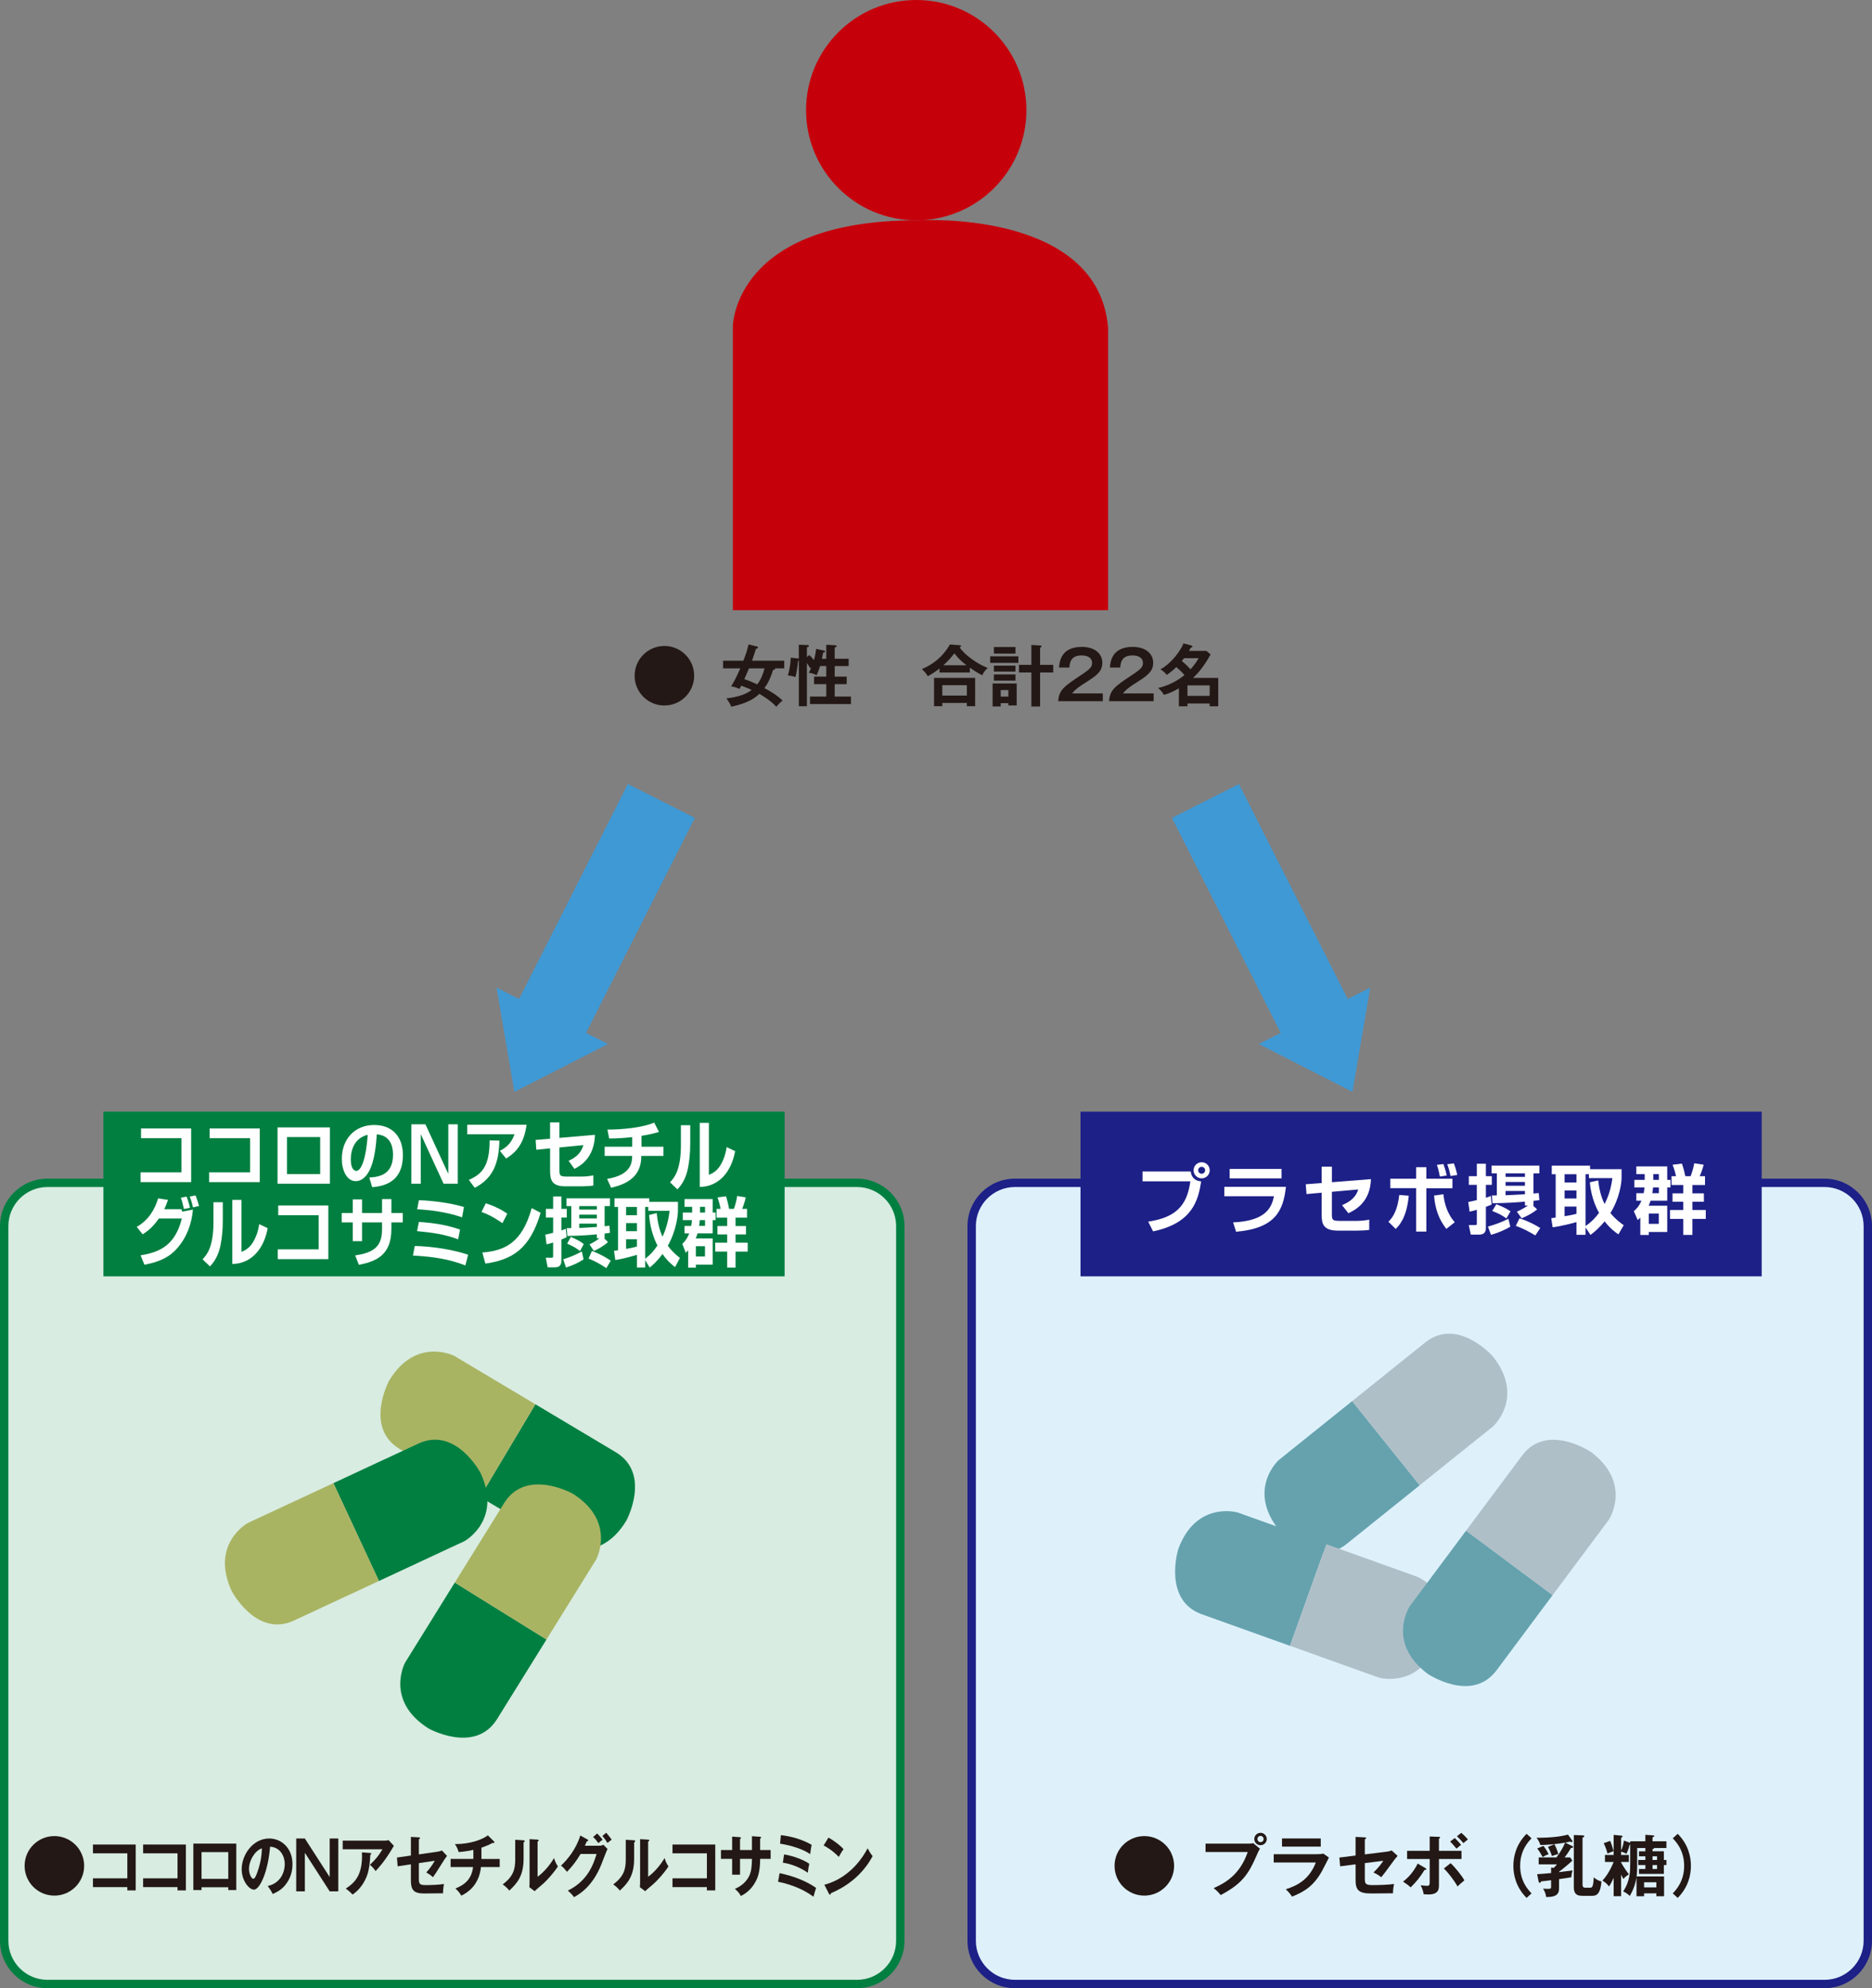 <?xml version="1.0" encoding="UTF-8"?>
<svg id="_レイヤー_1" data-name="レイヤー_1" xmlns="http://www.w3.org/2000/svg" viewBox="0 0 208.744 221.71">
  <rect x="0" y="0" width="208.744" height="221.71" fill="#808080" stroke="none"/>
  <defs>
    <style>
      .cls-1 {
        fill: #3f99d5;
      }

      .cls-2 {
        fill: #a9b463;
      }

      .cls-3 {
        fill: #c6000b;
      }

      .cls-4 {
        fill: #d8ece1;
      }

      .cls-5 {
        fill: #1d2087;
      }

      .cls-6 {
        fill: #65a2ae;
      }

      .cls-7 {
        fill: #231815;
      }

      .cls-8 {
        fill: #fff;
      }

      .cls-9 {
        fill: #007f41;
      }

      .cls-10 {
        fill: #def1fb;
      }

      .cls-11 {
        fill: #afbfc7;
      }
    </style>
  </defs>
  <g>
    <path class="cls-4" d="M5.295,131.9h90.271c2.664,0,4.827,2.163,4.827,4.827v79.688c0,2.664-2.163,4.827-4.827,4.827H5.293c-2.664,0-4.826-2.163-4.826-4.826v-79.688c0-2.665,2.163-4.828,4.828-4.828Z"/>
    <path class="cls-9" d="M95.566,132.367c2.404,0,4.36,1.956,4.36,4.36v79.689c0,2.404-1.956,4.359-4.36,4.359H5.295c-2.405,0-4.361-1.956-4.361-4.359v-79.689c0-2.404,1.956-4.36,4.361-4.36h90.271M95.566,131.433H5.295c-2.926,0-5.295,2.368-5.295,5.294v79.689c0,2.923,2.369,5.293,5.295,5.293h90.271c2.923,0,5.294-2.37,5.294-5.293v-79.689c0-2.926-2.371-5.294-5.294-5.294h0Z"/>
  </g>
  <g>
    <path class="cls-10" d="M113.177,131.9h90.273c2.664,0,4.827,2.163,4.827,4.827v79.688c0,2.664-2.163,4.827-4.827,4.827h-90.274c-2.664,0-4.827-2.163-4.827-4.827v-79.688c0-2.665,2.163-4.828,4.828-4.828Z"/>
    <path class="cls-5" d="M203.45,132.367c2.404,0,4.36,1.956,4.36,4.36v79.689c0,2.404-1.956,4.359-4.36,4.359h-90.273c-2.405,0-4.361-1.956-4.361-4.359v-79.689c0-2.404,1.956-4.36,4.361-4.36h90.273M203.45,131.433h-90.273c-2.924,0-5.295,2.368-5.295,5.294v79.689c0,2.923,2.371,5.293,5.295,5.293h90.273c2.922,0,5.294-2.37,5.294-5.293v-79.689c0-2.926-2.372-5.294-5.294-5.294h0Z"/>
  </g>
  <g>
    <path class="cls-3" d="M114.453,12.284c0,6.785-5.5,12.283-12.283,12.283s-12.288-5.498-12.288-12.283S95.384,0,102.17,0s12.283,5.5,12.283,12.284Z"/>
    <path class="cls-3" d="M123.562,36.559v31.486h-41.844v-31.651s.046-11.885,20.654-11.826c0,0,20.112-1.267,21.189,11.991Z"/>
  </g>
  <g>
    <g>
      <path class="cls-9" d="M68.727,161.979l-9.029-5.388-6.168,10.335,9.032,5.388s4.288,2.211,7.287-2.755c0,0,2.781-5.174-1.122-7.58Z"/>
      <path class="cls-2" d="M44.507,161.543l9.031,5.388,6.165-10.336-9.03-5.387s-4.287-2.211-7.288,2.755c0,0-2.78,5.174,1.122,7.58Z"/>
    </g>
    <g>
      <path class="cls-9" d="M46.704,160.951l-9.533,4.44,5.08,10.91,9.534-4.442s4.237-2.302,1.817-7.574c0,0-2.717-5.21-6.898-3.334Z"/>
      <path class="cls-2" d="M32.724,180.738l9.535-4.443-5.08-10.909-9.535,4.441s-4.237,2.302-1.818,7.579c0,0,2.719,5.206,6.898,3.332Z"/>
    </g>
    <g>
      <path class="cls-9" d="M55.39,191.756l5.549-8.934-10.225-6.35-5.548,8.938s-2.285,4.246,2.626,7.337c0,0,5.125,2.871,7.598-.991Z"/>
      <path class="cls-2" d="M56.258,167.546l-5.55,8.936,10.226,6.349,5.549-8.934s2.286-4.248-2.626-7.338c0,0-5.125-2.869-7.599.987Z"/>
    </g>
  </g>
  <g>
    <g>
      <path class="cls-6" d="M150.109,172.211l8.203-6.584-7.535-9.387-8.202,6.587s-3.567,3.245.041,7.79c0,0,3.881,4.413,7.493,1.594Z"/>
      <path class="cls-11" d="M158.971,149.664l-8.202,6.584,7.536,9.381,8.203-6.584s3.565-3.245-.043-7.791c0,0-3.881-4.41-7.494-1.59Z"/>
    </g>
    <g>
      <path class="cls-6" d="M133.944,179.986l9.904,3.546,4.055-11.331-9.904-3.545s-4.633-1.342-6.62,4.111c0,0-1.727,5.611,2.565,7.219Z"/>
      <path class="cls-11" d="M157.795,175.739l-9.901-3.543-4.055,11.33,9.903,3.546s4.63,1.339,6.618-4.113c0,0,1.729-5.612-2.565-7.22Z"/>
    </g>
    <g>
      <path class="cls-6" d="M166.843,186.308l6.287-8.433-9.647-7.191-6.287,8.433s-2.639,4.034,1.992,7.53c0,0,4.866,3.295,7.655-.339Z"/>
      <path class="cls-11" d="M169.765,162.259l-6.288,8.433,9.647,7.191,6.289-8.43s2.637-4.034-1.994-7.531c0,0-4.864-3.295-7.654.337Z"/>
    </g>
  </g>
  <g>
    <rect class="cls-1" x="53.931" y="97.312" width="27.303" height="8.372" transform="translate(-53.494 115.979) rotate(-63.163)"/>
    <polygon class="cls-1" points="55.369 110.136 67.797 116.419 57.356 121.754 55.369 110.136"/>
  </g>
  <g>
    <rect class="cls-1" x="136.394" y="87.847" width="8.372" height="27.303" transform="translate(-30.682 74.407) rotate(-26.84)"/>
    <polygon class="cls-1" points="152.794 110.136 140.363 116.419 150.808 121.754 152.794 110.136"/>
  </g>
  <g>
    <rect class="cls-9" x="11.532" y="123.962" width="75.958" height="18.367"/>
    <g>
      <path class="cls-8" d="M21.315,125.836v5.986h-5.642v-1.093h4.564v-3.809h-4.51v-1.085h5.588Z"/>
      <path class="cls-8" d="M28.964,125.836v5.986h-5.642v-1.093h4.564v-3.809h-4.51v-1.085h5.588Z"/>
      <path class="cls-8" d="M36.788,125.718v6.28h-5.841v-6.28h5.841ZM35.703,126.795h-3.7v4.128h3.7v-4.128Z"/>
      <path class="cls-8" d="M41.18,131.309c1.369-.067,2.645-.496,2.645-2.556,0-.95-.313-2.136-1.804-2.262-.076,1.009-.222,2.917-.856,4.095-.13.243-.619,1.126-1.498,1.126-1.032,0-1.552-1.269-1.552-2.488,0-2.203,1.453-3.775,3.608-3.775,1.98,0,3.203,1.253,3.203,3.363,0,2.488-1.422,3.422-3.425,3.573l-.321-1.076ZM39.116,129.317c0,1.059.428,1.252.612,1.252.566,0,1.101-1.403,1.276-4.026-1.453.361-1.888,1.639-1.888,2.774Z"/>
      <path class="cls-8" d="M47.437,125.374l2.553,5.532v-5.532h1.055v6.625h-1.582l-2.546-5.532v5.532h-1.047v-6.625h1.567Z"/>
      <path class="cls-8" d="M58.716,125.423c-.26,2.019-1.108,3.053-2.278,3.767l-.703-.857c.558-.285,1.254-.723,1.636-1.85h-5.274v-1.059h6.62ZM52.279,131.57c1.445-.622,2.324-1.521,2.316-4.397l1.093.017c-.061,2.388-.619,4.171-2.752,5.264l-.658-.883Z"/>
      <path class="cls-8" d="M66.341,126.543c-.069,2.521-1.537,3.422-2.286,3.8l-.65-.899c.673-.312,1.368-.757,1.643-1.749l-2.668.261v2.505c0,.631.054.74.841.74h1.659c.39,0,.933-.051,1.284-.142v1.144c-.336.059-.894.084-1.238.084h-1.919c-1.468,0-1.666-.715-1.666-1.732v-2.497l-1.537.151-.077-1.093,1.613-.135v-1.824h1.039v1.732l3.96-.345Z"/>
      <path class="cls-8" d="M71.528,127.871h2.454v1.025h-2.469c-.023,1.236-.352,2.893-3.371,3.548l-.443-.983c1.2-.202,2.66-.69,2.775-2.22.008-.126.023-.244.023-.345h-3.073v-1.025h3.073v-1.068c-1.001.109-1.781.151-2.568.151l-.199-.992c.864,0,1.743-.05,2.745-.176.986-.126,1.934-.37,2.477-.598l.527,1.034c-.329.102-.902.27-1.949.438v1.211Z"/>
      <path class="cls-8" d="M76.967,127.543c0,.976-.084,1.866-.245,2.682-.191.992-.581,1.783-1.185,2.405l-.826-.791c.421-.445,1.216-1.286,1.216-4.128v-2.236h1.04v2.068ZM79.047,131.015c.458-.193.948-.463,1.36-1.202.176-.32.482-.925.619-1.893l.948.446c-.428,2.337-1.827,3.96-3.945,3.993v-7.147h1.017v5.802Z"/>
      <path class="cls-8" d="M15.246,136.813c1.307-.739,2.018-1.934,2.385-3.178l1.101.168c-.138.395-.245.689-.42,1.034h1.919l.084.277,1.2-.227c-.161,1.707-.727,3.152-1.812,4.372-1.009,1.126-2.309,1.53-3.6,1.773l-.428-1.051c2.339-.352,3.891-1.286,4.602-4.102h-2.561c-.688.975-1.223,1.387-1.812,1.766l-.657-.833ZM20.513,134.821c-.199-.824-.229-.941-.352-1.253l.634-.135c.077.169.206.48.39,1.245l-.673.142ZM21.522,134.636c-.053-.244-.183-.766-.367-1.203l.642-.134c.229.538.351,1.017.397,1.186l-.673.151Z"/>
      <path class="cls-8" d="M24.843,136.132c0,.976-.084,1.866-.245,2.682-.191.992-.581,1.783-1.185,2.405l-.826-.791c.421-.445,1.216-1.286,1.216-4.128v-2.236h1.04v2.068ZM26.923,139.605c.458-.193.948-.463,1.36-1.202.176-.32.482-.925.619-1.893l.948.446c-.428,2.337-1.827,3.96-3.945,3.993v-7.146h1.017v5.802Z"/>
      <path class="cls-8" d="M36.612,134.425v5.986h-5.642v-1.093h4.564v-3.809h-4.51v-1.085h5.588Z"/>
      <path class="cls-8" d="M42.602,133.712h1.04v1.555h1.268v1.043h-1.268v.731c0,2.758-1.476,3.59-3.624,4.002l-.413-1.051c2.194-.311,2.997-1.085,2.997-2.943v-.739h-2.232v2.094h-1.032v-2.094h-1.231v-1.043h1.231v-1.521h1.032v1.521h2.232v-1.555Z"/>
      <path class="cls-8" d="M51.894,141.11c-1.918-.731-3.539-.967-5.848-1.102l.206-1.067c1.926.05,4.113.369,5.948.975l-.306,1.194ZM51.084,138.201c-1.514-.564-2.821-.748-4.579-.916l.206-1.026c1.927.135,3.173.37,4.587.85l-.214,1.093ZM51.527,135.746c-1.766-.605-3.517-.808-5.007-.899l.191-1.009c1.605.05,3.647.336,5.023.757l-.207,1.151Z"/>
      <path class="cls-8" d="M56.026,136.402c-.161-.118-1.193-.858-2.332-1.253l.474-.967c1.101.352,1.896.799,2.4,1.16l-.542,1.06ZM53.786,139.672c2.485-.202,4.426-1.06,5.504-4.952l.994.521c-1.192,4.027-3.142,5.229-6.162,5.667l-.336-1.235Z"/>
      <path class="cls-8" d="M60.807,137.679c.252-.05.375-.075.872-.21v-1.698h-.81v-.967h.81v-1.388h.917v1.388h.604v.967h-.604v1.438c.283-.093.344-.126.497-.202l.092.959c-.115.059-.245.117-.589.261v2.295c0,.277,0,.799-.703.799h-.826l-.207-1.067h.619c.168,0,.199-.009.199-.202v-1.496c-.428.134-.565.168-.734.201l-.138-1.076ZM65.073,140.437c-.604.387-1.185.664-1.957.908l-.313-.917c.91-.303,1.2-.411,2.079-.874l.191.883ZM67.366,138.075l.428.437c-.351.303-.78.623-1.567.992l-.489-.739c.413-.21.726-.387,1.116-.69h-.298v-.429c-.81.075-1.804.159-3.295.177l-.061-.866c.374-.009.413-.009.504-.009v-2.455h-.535v-.866h4.847v.866h-.596v2.245c.123-.009.168-.009.535-.051l.061.791c-.268.033-.435.059-.596.075v.521h-.054ZM63.659,137.931c.604.27.925.412,1.437.791l-.42.79c-.528-.412-.742-.513-1.437-.832l.42-.749ZM64.591,134.493v.387h1.965v-.387h-1.965ZM64.591,135.452v.42h1.965v-.42h-1.965ZM66.556,136.452h-1.965v.479c.451-.017.604-.025,1.965-.109v-.37ZM66.006,139.496c.871.336,1.406.622,2.102,1.084l-.497.833c-.749-.488-1.178-.74-1.98-1.068l.375-.849Z"/>
      <path class="cls-8" d="M75.275,141.295c-.298-.227-.826-.639-1.399-1.454-.589.79-1.07,1.211-1.43,1.513l-.504-.832v.824h-.917v-1.421c-.336.109-1.529.454-2.415.58l-.145-1.018c.069-.008.382-.058.451-.067v-4.834h-.397v-.959h3.883v.396h3.195v1.001c0,.496-.191,2.236-1.131,3.893.543.723,1.04,1.118,1.353,1.354l-.542,1.025ZM69.816,134.586v.925h1.208v-.925h-1.208ZM69.816,136.393v.899h1.208v-.899h-1.208ZM71.024,138.192h-1.208v1.076c.436-.075.795-.143,1.208-.269v-.808ZM73.226,135.275c.092.883.267,1.816.65,2.632.565-1.22.718-2.304.787-2.884h-2.377v-.438h-.344v5.784c.596-.462.925-.824,1.368-1.479-.78-1.505-.902-3.044-.933-3.405l.849-.21Z"/>
      <path class="cls-8" d="M77.182,134.577h-.849v-.865h3.134v1.505h.329v.841h-.329v1.479h-1.689c-.038.142-.092.319-.199.563h1.888v2.926h-1.873v.336h-.856v-1.933c-.077.084-.115.126-.268.269l-.39-.991c.184-.177.512-.488.772-1.169h-.52v-.833h.742c.03-.142.061-.31.084-.646h-1.024v-.841h1.047v-.64ZM77.595,138.965v1.152h1.017v-1.152h-1.017ZM78.619,136.704v-.646h-.588c-.031.378-.054.538-.077.646h.665ZM78.054,135.216h.565v-.64h-.565v.64ZM79.904,134.804h.451c-.099-.563-.283-1.076-.344-1.278l.948-.126c.199.69.214.748.344,1.404h.535c.114-.319.275-.85.367-1.438l.955.159c-.107.522-.344,1.144-.397,1.278h.535v.983h-1.277v.934h1.162v.933h-1.162v.917h1.353v1h-1.353v1.782h-.933v-1.782h-1.338v-1h1.338v-.917h-1.085v-.933h1.085v-.934h-1.185v-.983Z"/>
    </g>
  </g>
  <g>
    <rect class="cls-5" x="120.486" y="123.962" width="75.958" height="18.367"/>
    <g>
      <path class="cls-8" d="M132.775,130.637c.076.673.513,1.06,1.168,1.102-.328,2.068-.933,4.649-5.364,5.574l-.546-1.085c2.968-.454,4.33-1.673,4.7-4.498h-5.331v-1.093h5.373ZM134.894,130.502c0,.496-.395.899-.899.899-.496,0-.9-.403-.9-.899,0-.504.412-.899.9-.899.496,0,.899.396.899.899ZM133.607,130.502c0,.21.176.387.387.387.227,0,.387-.185.387-.387,0-.219-.168-.387-.387-.387-.202,0-.387.16-.387.387Z"/>
      <path class="cls-8" d="M143.391,132.344c-.286,2.631-1.152,4.632-5.558,5.011l-.328-1.043c3.7-.168,4.288-1.682,4.557-2.917h-5.54v-1.051h6.869ZM142.903,130.351v1.051h-5.785v-1.051h5.785Z"/>
      <path class="cls-8" d="M152.873,131.487c-.076,2.522-1.69,3.422-2.514,3.8l-.714-.899c.74-.311,1.505-.757,1.808-1.749l-2.935.261v2.505c0,.631.059.74.925.74h1.825c.429,0,1.026-.051,1.413-.143v1.144c-.37.058-.984.084-1.362.084h-2.11c-1.614,0-1.832-.715-1.832-1.732v-2.497l-1.69.151-.084-1.093,1.774-.135v-1.824h1.143v1.731l4.355-.344Z"/>
      <path class="cls-8" d="M154.82,136.237c.563-.547,1.017-1.346,1.21-2.985l1.059.085c-.235,2.488-1.084,3.329-1.455,3.707l-.815-.807ZM159.049,130.158v1.286h2.909v1.06h-2.909v4.835h-1.135v-4.843h-2.884v-1.052h2.884v-1.286h1.135ZM160.958,133.176c.059.664.269,1.984,1.261,3.119l-.941.74c-.866-1.102-1.245-2.262-1.371-3.717l1.051-.143ZM160.563,131.201c-.16-.773-.252-1.068-.336-1.304l.723-.092c.067.176.252.681.37,1.277l-.757.118ZM161.748,131.142c-.143-.656-.219-.934-.37-1.312l.74-.101c.084.228.269.724.378,1.295l-.748.118Z"/>
      <path class="cls-8" d="M163.721,134.034c.277-.051.412-.075.958-.21v-1.698h-.891v-.967h.891v-1.388h1.009v1.388h.664v.967h-.664v1.438c.311-.093.378-.126.546-.202l.101.959c-.126.059-.269.117-.647.261v2.295c0,.277,0,.799-.773.799h-.908l-.227-1.067h.681c.185,0,.219-.009.219-.202v-1.496c-.471.134-.622.168-.807.201l-.151-1.076ZM168.413,136.792c-.664.387-1.303.664-2.152.908l-.345-.917c1.001-.303,1.32-.411,2.287-.874l.21.883ZM170.935,134.429l.471.437c-.387.303-.858.623-1.724.992l-.538-.739c.454-.21.799-.387,1.228-.69h-.328v-.429c-.891.075-1.984.159-3.623.177l-.067-.866c.412-.009.454-.009.555-.009v-2.455h-.589v-.866h5.331v.866h-.656v2.245c.135-.009.185-.009.588-.051l.067.791c-.294.033-.479.058-.656.075v.521h-.059ZM166.857,134.286c.665.27,1.018.412,1.581.791l-.462.79c-.581-.412-.816-.513-1.581-.832l.462-.749ZM167.883,130.847v.387h2.161v-.387h-2.161ZM167.883,131.806v.42h2.161v-.42h-2.161ZM170.043,132.806h-2.161v.479c.496-.017.664-.025,2.161-.109v-.37ZM169.439,135.85c.958.336,1.547.622,2.312,1.084l-.546.833c-.824-.488-1.295-.74-2.178-1.068l.412-.849Z"/>
      <path class="cls-8" d="M180.467,137.649c-.328-.227-.908-.639-1.539-1.454-.647.79-1.177,1.211-1.572,1.513l-.555-.832v.824h-1.009v-1.421c-.37.109-1.681.454-2.657.58l-.16-1.018c.076-.008.42-.059.496-.067v-4.834h-.437v-.959h4.271v.395h3.514v1.001c0,.496-.21,2.236-1.244,3.893.597.723,1.143,1.118,1.488,1.353l-.597,1.025ZM174.464,130.94v.925h1.328v-.925h-1.328ZM174.464,132.748v.899h1.328v-.899h-1.328ZM175.792,134.546h-1.328v1.076c.479-.075.874-.143,1.328-.269v-.808ZM178.213,131.629c.101.883.294,1.816.715,2.632.622-1.22.79-2.304.866-2.884h-2.615v-.438h-.378v5.784c.656-.462,1.017-.824,1.505-1.479-.858-1.505-.992-3.044-1.026-3.405l.933-.21Z"/>
      <path class="cls-8" d="M183.398,130.931h-.934v-.865h3.447v1.505h.361v.841h-.361v1.479h-1.858c-.042.143-.101.319-.219.564h2.077v2.926h-2.06v.336h-.941v-1.934c-.084.084-.126.126-.294.269l-.429-.992c.202-.176.564-.487.849-1.168h-.572v-.833h.816c.033-.142.067-.31.092-.646h-1.126v-.841h1.152v-.64ZM183.852,135.32v1.152h1.119v-1.152h-1.119ZM184.979,133.058v-.646h-.648c-.034.378-.059.538-.084.646h.731ZM184.357,131.571h.622v-.64h-.622v.64ZM186.392,131.159h.496c-.109-.564-.311-1.076-.378-1.278l1.042-.126c.218.689.235.748.378,1.404h.588c.126-.319.303-.85.403-1.438l1.051.159c-.118.521-.378,1.144-.437,1.278h.589v.983h-1.404v.934h1.278v.933h-1.278v.917h1.488v1h-1.488v1.782h-1.026v-1.782h-1.471v-1h1.471v-.917h-1.194v-.933h1.194v-.934h-1.303v-.983Z"/>
    </g>
  </g>
  <g>
    <path class="cls-7" d="M77.406,75.353c0,1.831-1.488,3.319-3.32,3.319s-3.32-1.481-3.32-3.319c0-1.855,1.503-3.32,3.32-3.32s3.32,1.474,3.32,3.32Z"/>
    <path class="cls-7" d="M80.628,74.529v-.851h2.266c.262-.681.426-1.151.576-1.817l.905.225c.052.015.149.037.149.119,0,.09-.12.128-.217.135-.12.366-.344,1.024-.449,1.339h3.589v.851h-1.032c.015.016.015.03.015.045,0,.105-.165.135-.239.143-.12.448-.396,1.256-.95,2.011.726.39,1.436.815,2.026,1.398-.269.194-.434.374-.703.681-.591-.666-1.638-1.294-1.892-1.436-.434.419-1.211,1.039-3.148,1.436-.038-.149-.09-.329-.523-.935.778-.082,1.981-.292,2.819-.935-.135-.067-.591-.27-1.166-.472-.09.165-.142.262-.194.359-.344-.165-.553-.231-.935-.276.172-.277.486-.785,1.024-2.02h-1.922ZM83.522,74.529c-.172.412-.418.98-.523,1.204.538.18,1.114.427,1.443.583.426-.568.68-1.241.808-1.787h-1.728Z"/>
    <path class="cls-7" d="M91.86,72.541c.067.015.134.029.134.112,0,.082-.037.09-.209.135-.022.127-.045.261-.135.673h.486v-1.564l1.024.06c.104.007.127.067.127.097,0,.12-.165.135-.209.143v1.264h1.555v.814h-1.555v1.174h1.338v.838h-1.338v1.391h1.809v.83h-4.568v-.83h1.817v-1.391h-1.361v-.838h1.361v-1.174h-.688c-.127.404-.186.576-.396,1.024-.254-.157-.628-.262-.875-.276.06-.09.142-.225.299-.599l-.12.105c-.12-.201-.247-.403-.381-.598v4.822h-.897v-5.084c-.03.008-.045.015-.082.022-.03.366-.172,1.421-.307,1.816-.217-.089-.381-.134-.83-.187.202-.755.292-1.316.314-1.981l.8.082c.038.008.075.016.104.022v-1.548l.965.038c.067,0,.157.015.157.105,0,.097-.104.119-.224.142v1.092l.276-.231c.262.254.456.508.509.575.03-.111.186-.657.247-1.256l.852.18Z"/>
    <path class="cls-7" d="M108.148,74.993h-3.387v-.448c-.516.411-.927.658-1.308.859-.202-.344-.307-.456-.658-.792,2.026-.838,2.871-2.303,3.125-2.744l1.099.082c.045,0,.149.008.149.09,0,.052-.075.097-.157.142.478.785,1.952,1.862,3.125,2.303-.239.218-.486.517-.605.815-.351-.172-.718-.374-1.383-.845v.538ZM105.075,78.388v.359h-.919v-3.155h4.583v3.155h-.927v-.359h-2.737ZM107.812,77.565v-1.159h-2.737v1.159h2.737ZM107.774,74.186c-.628-.478-.919-.777-1.353-1.323-.501.613-.681.83-1.234,1.323h2.587Z"/>
    <path class="cls-7" d="M113.556,73.191v.726h-3.141v-.726h3.141ZM113.369,76.22v2.444h-.927v-.254h-.853v.366h-.904v-2.557h2.684ZM113.234,72.152v.732h-2.407v-.732h2.407ZM113.234,74.23v.658h-2.407v-.658h2.407ZM113.234,75.21v.681h-2.407v-.681h2.407ZM111.589,76.952v.726h.853v-.726h-.853ZM117.444,74.141v.845h-1.465v3.799h-.972v-3.799h-1.383v-.845h1.383v-2.221l.972.06c.075.007.165.007.165.105,0,.052-.03.074-.165.142v1.914h1.465Z"/>
    <path class="cls-7" d="M122.971,77.326v.867h-4.972c.082-1.271.673-1.667,2.519-2.894,1.099-.732,1.256-.934,1.256-1.383,0-.628-.613-.83-1.159-.83-1.121,0-1.331.673-1.368,1.354h-1.151c.03-.517.142-2.304,2.519-2.304,1.525,0,2.303.801,2.303,1.773,0,.837-.464,1.315-1.555,2.004-1.137.718-1.443.957-1.825,1.413h3.432Z"/>
    <path class="cls-7" d="M128.642,77.326v.867h-4.972c.082-1.271.673-1.667,2.52-2.894,1.099-.732,1.256-.934,1.256-1.383,0-.628-.613-.83-1.159-.83-1.121,0-1.33.673-1.368,1.354h-1.151c.03-.517.142-2.304,2.519-2.304,1.525,0,2.303.801,2.303,1.773,0,.837-.464,1.315-1.555,2.004-1.137.718-1.443.957-1.825,1.413h3.432Z"/>
    <path class="cls-7" d="M131.456,76.75c-.321.194-.994.568-1.689.733-.142-.359-.598-.733-.636-.763.972-.202,2.161-.77,2.946-1.443-.329-.403-.74-.748-.912-.89-.082.082-.441.456-1.062.875-.142-.18-.336-.396-.703-.628,1.024-.517,2.168-1.892,2.572-2.887l.867.232c.082.023.135.052.135.105,0,.06-.067.105-.202.164-.053.098-.165.284-.195.337h1.952l.463.389c-.231.419-.927,1.675-1.959,2.624h2.811v3.163h-.957v-.314h-2.475v.314h-.957v-2.012ZM132.032,73.394c-.112.149-.187.239-.254.314.463.366.845.785.972.928.292-.322.658-.763.904-1.241h-1.622ZM134.888,77.596v-1.167h-2.475v1.167h2.475Z"/>
  </g>
  <g>
    <path class="cls-7" d="M9.384,208.066c0,1.831-1.488,3.319-3.32,3.319s-3.319-1.481-3.319-3.319c0-1.854,1.502-3.32,3.319-3.32s3.32,1.474,3.32,3.32Z"/>
    <path class="cls-7" d="M10.365,210.436v-.979h3.835v-2.789h-3.835v-.98h4.767v5.114h-.932v-.366h-3.835Z"/>
    <path class="cls-7" d="M15.961,210.436v-.979h3.835v-2.789h-3.835v-.98h4.767v5.114h-.932v-.366h-3.835Z"/>
    <path class="cls-7" d="M22.473,210.451v.315h-.912v-5.182h4.786v5.182h-.893v-.315h-2.981ZM25.454,209.516v-2.983h-2.981v2.983h2.981Z"/>
    <path class="cls-7" d="M29.846,210.316c1.516-.336,1.908-1.652,1.908-2.438,0-.867-.482-1.884-1.638-1.951-.218,2.789-1.143,4.793-1.805,4.793-.495,0-1.362-.942-1.362-2.281,0-1.592,1.24-3.424,3.071-3.424,1.368,0,2.595,1.076,2.595,2.863,0,1.114-.43,1.84-.758,2.266-.437.576-.97.845-1.446,1.061-.192-.374-.314-.568-.565-.89ZM27.764,208.373c0,.635.289,1.136.488,1.136.186,0,.366-.508.469-.808.456-1.278.469-2.25.482-2.594-.873.313-1.439,1.473-1.439,2.266Z"/>
    <path class="cls-7" d="M33.994,205.015l2.769,4.299v-4.299h.957v5.892h-.957l-2.769-4.299v4.299h-.963v-5.892h.963Z"/>
    <path class="cls-7" d="M42.959,205.254c.116,0,.251-.015.36-.067l.604.65c-.077.105-.103.149-.231.374-.803,1.353-1.484,2.086-1.811,2.438-.141-.21-.308-.434-.629-.703.655-.636.957-.979,1.388-1.727h-4.426v-.965h4.747ZM41.289,206.63c.045,0,.102.015.102.074,0,.082-.077.135-.102.149-.026.778-.128,1.593-.328,2.198-.231.689-.777,1.646-1.644,2.214-.289-.3-.431-.427-.758-.666.957-.628,1.921-1.473,1.799-4.037l.932.067Z"/>
    <path class="cls-7" d="M45.819,204.836l.887.053c.064.007.128.007.128.082s-.077.112-.128.127v1.69l2.107-.306c.276-.038.398-.106.462-.135l.572.605c-.231.307-.289.396-.79,1.196-.334.546-.584.912-.777,1.182-.302-.277-.636-.464-.745-.531.347-.374.694-.845.944-1.301l-1.773.262v1.742c0,.583.096.71.764.71.495,0,1.555-.03,2.03-.127-.052.276-.097.71-.097,1.039-.257.008-2.011.022-2.12.022-1.227,0-1.465-.456-1.465-1.511v-1.741l-1.477.224-.077-.979,1.555-.224v-2.079Z"/>
    <path class="cls-7" d="M53.684,207.295h2.036v.904h-2.088c-.225,2.169-1.663,2.924-2.19,3.193-.206-.345-.353-.523-.662-.801.803-.328,1.792-.859,1.972-2.393h-2.505v-.904h2.538v-1.01c-.938.202-1.394.225-1.645.239-.109-.418-.283-.688-.411-.882,1.722,0,3.058-.509,3.674-.979l.694.695c.019.022.032.045.032.075,0,.045-.032.097-.09.097-.032,0-.064-.015-.103-.037-.167.104-.424.262-1.252.546v1.256Z"/>
    <path class="cls-7" d="M58.352,205.209c.064.008.148.008.148.097,0,.083-.064.12-.116.143v1.832c0,1.898-.726,2.751-1.6,3.544-.103-.142-.231-.321-.726-.695,1.221-.905,1.394-1.75,1.394-2.781v-2.191l.899.053ZM59.945,205.142c.071.008.122.008.122.082,0,.075-.064.104-.122.142v3.918c.764-.561,1.407-1.368,1.837-2.087.135.435.225.621.43.928-.424.673-1.233,1.6-1.837,2.101-.533.449-.591.501-.758.666l-.591-.449c.013-.201.025-.389.025-.591v-4.763l.893.053Z"/>
    <path class="cls-7" d="M66.839,205.823c.212,0,.328-.053.443-.112l.462.471c-.109.217-.45,1.1-.662,1.652-1.002,2.595-2.583,3.454-3.077,3.724-.116-.172-.238-.336-.687-.733,2.293-1.106,2.904-3.103,3.205-4.083h-1.786c-.431.733-.867,1.316-1.51,1.989-.289-.352-.379-.464-.668-.688.681-.65,1.664-1.787,2.152-3.365l.79.441c.032.015.09.045.09.112,0,.074-.115.097-.154.097-.077.18-.128.292-.219.494h1.619ZM66.588,204.455c.09.09.417.426.61.702-.07.053-.282.188-.469.374-.257-.352-.411-.516-.591-.688l.45-.389ZM67.59,204.372c.212.217.488.591.617.771-.032.023-.315.247-.476.366-.051-.09-.295-.501-.565-.77l.424-.367Z"/>
    <path class="cls-7" d="M70.678,205.209c.064.008.148.008.148.097,0,.083-.064.12-.116.143v1.832c0,1.898-.726,2.751-1.6,3.544-.102-.142-.231-.321-.726-.695,1.221-.905,1.394-1.75,1.394-2.781v-2.191l.899.053ZM72.272,205.142c.071.008.122.008.122.082,0,.075-.064.104-.122.142v3.918c.765-.561,1.407-1.368,1.837-2.087.135.435.225.621.43.928-.424.673-1.233,1.6-1.837,2.101-.533.449-.591.501-.758.666l-.591-.449c.013-.201.025-.389.025-.591v-4.763l.893.053Z"/>
    <path class="cls-7" d="M74.99,210.436v-.979h3.835v-2.789h-3.835v-.98h4.767v5.114h-.932v-.366h-3.835Z"/>
    <path class="cls-7" d="M83.85,204.761l.913.06c.058.007.102.022.102.074,0,.083-.071.12-.102.135v1.272h1.169v.986h-1.169c0,1.57-.328,2.184-.488,2.498-.386.74-.97,1.315-1.664,1.637-.161-.307-.373-.546-.668-.792,1.073-.434,1.51-1.219,1.644-1.54.225-.539.25-1.145.263-1.803h-1.33v1.765h-.88v-1.765h-1.247v-.986h1.247v-1.496l.848.061c.058.007.135.007.135.09,0,.052-.045.082-.103.119v1.227h1.33v-1.54Z"/>
    <path class="cls-7" d="M86.934,208.88c1.477.307,2.961.86,4.066,1.645-.064.209-.225.702-.289.986-.893-.665-2.19-1.315-3.951-1.675l.173-.957ZM87.076,204.641c1.188.135,2.357.471,3.43,1.077-.058.246-.135.732-.161,1.039-.771-.538-2.049-.957-3.359-1.167l.09-.949ZM87.435,206.795c.964.135,2.229.621,2.808,1.039-.071.3-.122.576-.167,1.002-.739-.53-1.818-.994-2.782-1.121l.141-.92Z"/>
    <path class="cls-7" d="M92.38,204.911c.944.553,1.381.972,1.683,1.286-.135.179-.232.328-.533.867-.758-.77-1.381-1.114-1.689-1.271l.54-.882ZM91.924,210.167c1.541-.381,3.507-1.57,4.824-4.059.231.426.309.568.559.874-.417.748-1.625,2.864-4.658,4.135-.013.075-.019.165-.109.165-.045,0-.083-.06-.116-.127l-.501-.987Z"/>
  </g>
  <g>
    <path class="cls-7" d="M130.922,208.066c0,1.831-1.488,3.319-3.32,3.319s-3.319-1.481-3.319-3.319c0-1.854,1.502-3.32,3.319-3.32s3.32,1.474,3.32,3.32Z"/>
    <path class="cls-7" d="M139.236,205.59c.149,0,.374-.015.516-.052l.748.62c-.12.165-.149.232-.434.875-.837,1.914-1.555,3.035-3.955,4.292-.194-.27-.434-.501-.778-.778,1.032-.471,2.871-1.308,3.798-4.023h-4.703v-.934h4.808ZM141.255,205.075c0,.382-.314.688-.695.688s-.696-.306-.696-.688c0-.389.314-.695.696-.695s.695.314.695.695ZM140.216,205.075c0,.188.149.344.344.344s.344-.156.344-.344c0-.194-.157-.352-.344-.352s-.344.157-.344.352Z"/>
    <path class="cls-7" d="M146.924,206.764c.336,0,.501-.029.636-.066l.628.44c-.127.239-.658,1.301-.777,1.511-.897,1.593-1.862,2.266-3.342,2.849-.194-.315-.441-.583-.695-.822,1.144-.366,2.587-.995,3.35-2.983h-4.695v-.928h4.897ZM147.276,205.007v.912h-4.322v-.912h4.322Z"/>
    <path class="cls-7" d="M151.158,204.836l1.032.053c.075.007.149.007.149.082s-.089.112-.149.127v1.69l2.453-.306c.321-.038.463-.106.538-.135l.665.605c-.269.307-.336.396-.919,1.196-.389.546-.681.912-.905,1.182-.352-.277-.74-.464-.868-.531.404-.374.808-.845,1.099-1.301l-2.063.262v1.742c0,.583.112.71.89.71.576,0,1.81-.03,2.363-.127-.06.276-.112.71-.112,1.039-.299.008-2.34.022-2.467.022-1.428,0-1.705-.456-1.705-1.511v-1.741l-1.72.224-.09-.979,1.81-.224v-2.079Z"/>
    <path class="cls-7" d="M158.951,208.32c.067.037.097.082.097.119,0,.083-.097.083-.194.075-.568.897-.822,1.211-1.547,1.951-.239-.217-.546-.448-.86-.635.808-.621,1.308-1.353,1.637-2.02l.867.509ZM159.422,204.791l.995.037c.097,0,.165.016.165.09,0,.061-.06.083-.127.112v1.361h2.512v.912h-2.512v2.826c0,.516,0,1.129-1.204,1.129-.135,0-.359-.015-.508-.03-.022-.164-.052-.44-.322-1.002.194.03.478.067.681.067.321,0,.321-.112.321-.583v-2.407h-2.52v-.912h2.52v-1.601ZM161.755,207.766c.598.562,1.323,1.511,1.54,1.914-.254.194-.613.531-.77.681-.359-.658-1.062-1.562-1.518-2.004l.748-.591ZM162.218,204.962c.202.18.531.531.703.763-.142.112-.284.233-.516.419-.142-.186-.478-.576-.703-.785l.516-.397ZM162.943,204.387c.209.157.576.523.74.74-.172.119-.329.254-.501.403-.089-.104-.411-.485-.725-.763l.486-.381Z"/>
    <path class="cls-7" d="M170.781,204.993c-.367.389-1.271,1.338-1.271,3.073s.905,2.684,1.271,3.072l-.554.501c-1.233-1.241-1.473-2.639-1.473-3.573s.239-2.333,1.473-3.574l.554.501Z"/>
    <path class="cls-7" d="M173.849,208.768c.381-.045,1.017-.127,1.502-.194-.037.127-.127.479-.134.763-.471.082-.561.098-1.368.21v1.031c0,.74-.449.972-1.443.965-.045-.359-.149-.658-.344-.935.067.007.366.023.501.023.374,0,.396-.053.396-.232v-.732c-.194.03-.912.112-1.114.135-.022.067-.082.157-.149.157-.09,0-.112-.083-.127-.15l-.165-.815c.359-.022,1.062-.075,1.555-.127v-.605l.299.029c.217-.217.232-.239.352-.396h-2.034v-.771h1.981c.381-.509.718-1.055.965-1.645-.74.134-1.997.262-2.759.262-.067-.217-.194-.531-.426-.808,1.921.007,2.931-.202,3.506-.351l.456.636c.022.037.038.066.038.119s-.045.09-.09.09c-.052,0-.097-.022-.165-.082-.135.045-.276.09-.553.135l.778.366c.06.029.112.06.112.119,0,.104-.157.104-.232.098-.276.456-.441.71-.725,1.062h.636l.231.366c-.127.12-.748.673-1.48,1.233v.045ZM172.106,205.837c.217.262.448.65.576.927-.239.083-.434.188-.673.314-.052-.098-.277-.554-.598-.949l.695-.292ZM173.325,205.651c.247.418.389.919.441,1.106-.224.037-.456.119-.71.217-.089-.284-.306-.8-.441-1.024l.71-.299ZM176.495,204.664c.045,0,.165.008.165.098,0,.082-.104.127-.194.164v5.249c0,.329.209.329.374.329h.479c.202,0,.261-.15.291-.262.075-.284.09-.539.104-.897.217.186.449.352.86.464-.097,1.233-.441,1.6-1.002,1.6h-1.077c-.441,0-.605-.082-.71-.164-.269-.195-.292-.636-.292-.711v-5.906l1.002.037Z"/>
    <path class="cls-7" d="M185.821,207.408v.568h-.284v.986h-2.774v-.546h.71v-.44h-.793v-.568h.793v-.404h-.71v-.56h.71v-.366h-.913v1.734c0,.554-.007.942-.067,1.435h3.065v2.206h-.86v-.321h-1.368v.321h-.845v-2.139c-.112.755-.359,1.451-.755,2.108-.239-.262-.568-.426-.733-.508.785-1.145.785-2.333.785-3.081v-2.123l-.06-.008c-.104.427-.224.733-.359,1.024-.187-.119-.434-.209-.598-.246v.373h.868v.778h-.868v.052c.15.284.396.703.868,1.323-.322.225-.367.255-.613.517-.082-.15-.149-.262-.254-.494v2.423h-.83v-2.057c-.239.546-.374.756-.516.965-.254-.314-.366-.411-.732-.65.306-.344.777-.927,1.248-2.078h-.972v-.778h.972v-2.243l.867.083c.067.007.127.045.127.097,0,.037-.037.067-.06.082-.022.016-.067.053-.105.075v1.398c.165-.344.269-.718.314-1.1l.703.255v-.173h1.69v-.725l.86.06c.075.008.142.03.142.082,0,.06-.075.098-.202.12v.463h1.548v.748h-1.376c.038.082-.127.112-.172.12v.246h1.264v.965h.284ZM179.548,205.277c.194.471.291.792.381,1.151-.179.053-.486.18-.68.27-.075-.322-.164-.599-.418-1.159l.718-.262ZM184.699,210.465v-.568h-1.368v.568h1.368ZM184.774,207.408v-.404h-.501v.404h.501ZM184.273,207.976v.44h.501v-.44h-.501Z"/>
    <path class="cls-7" d="M186.525,211.138c.366-.389,1.271-1.338,1.271-3.072s-.905-2.685-1.271-3.073l.553-.501c1.234,1.241,1.473,2.64,1.473,3.574s-.239,2.332-1.473,3.573l-.553-.501Z"/>
  </g>
</svg>